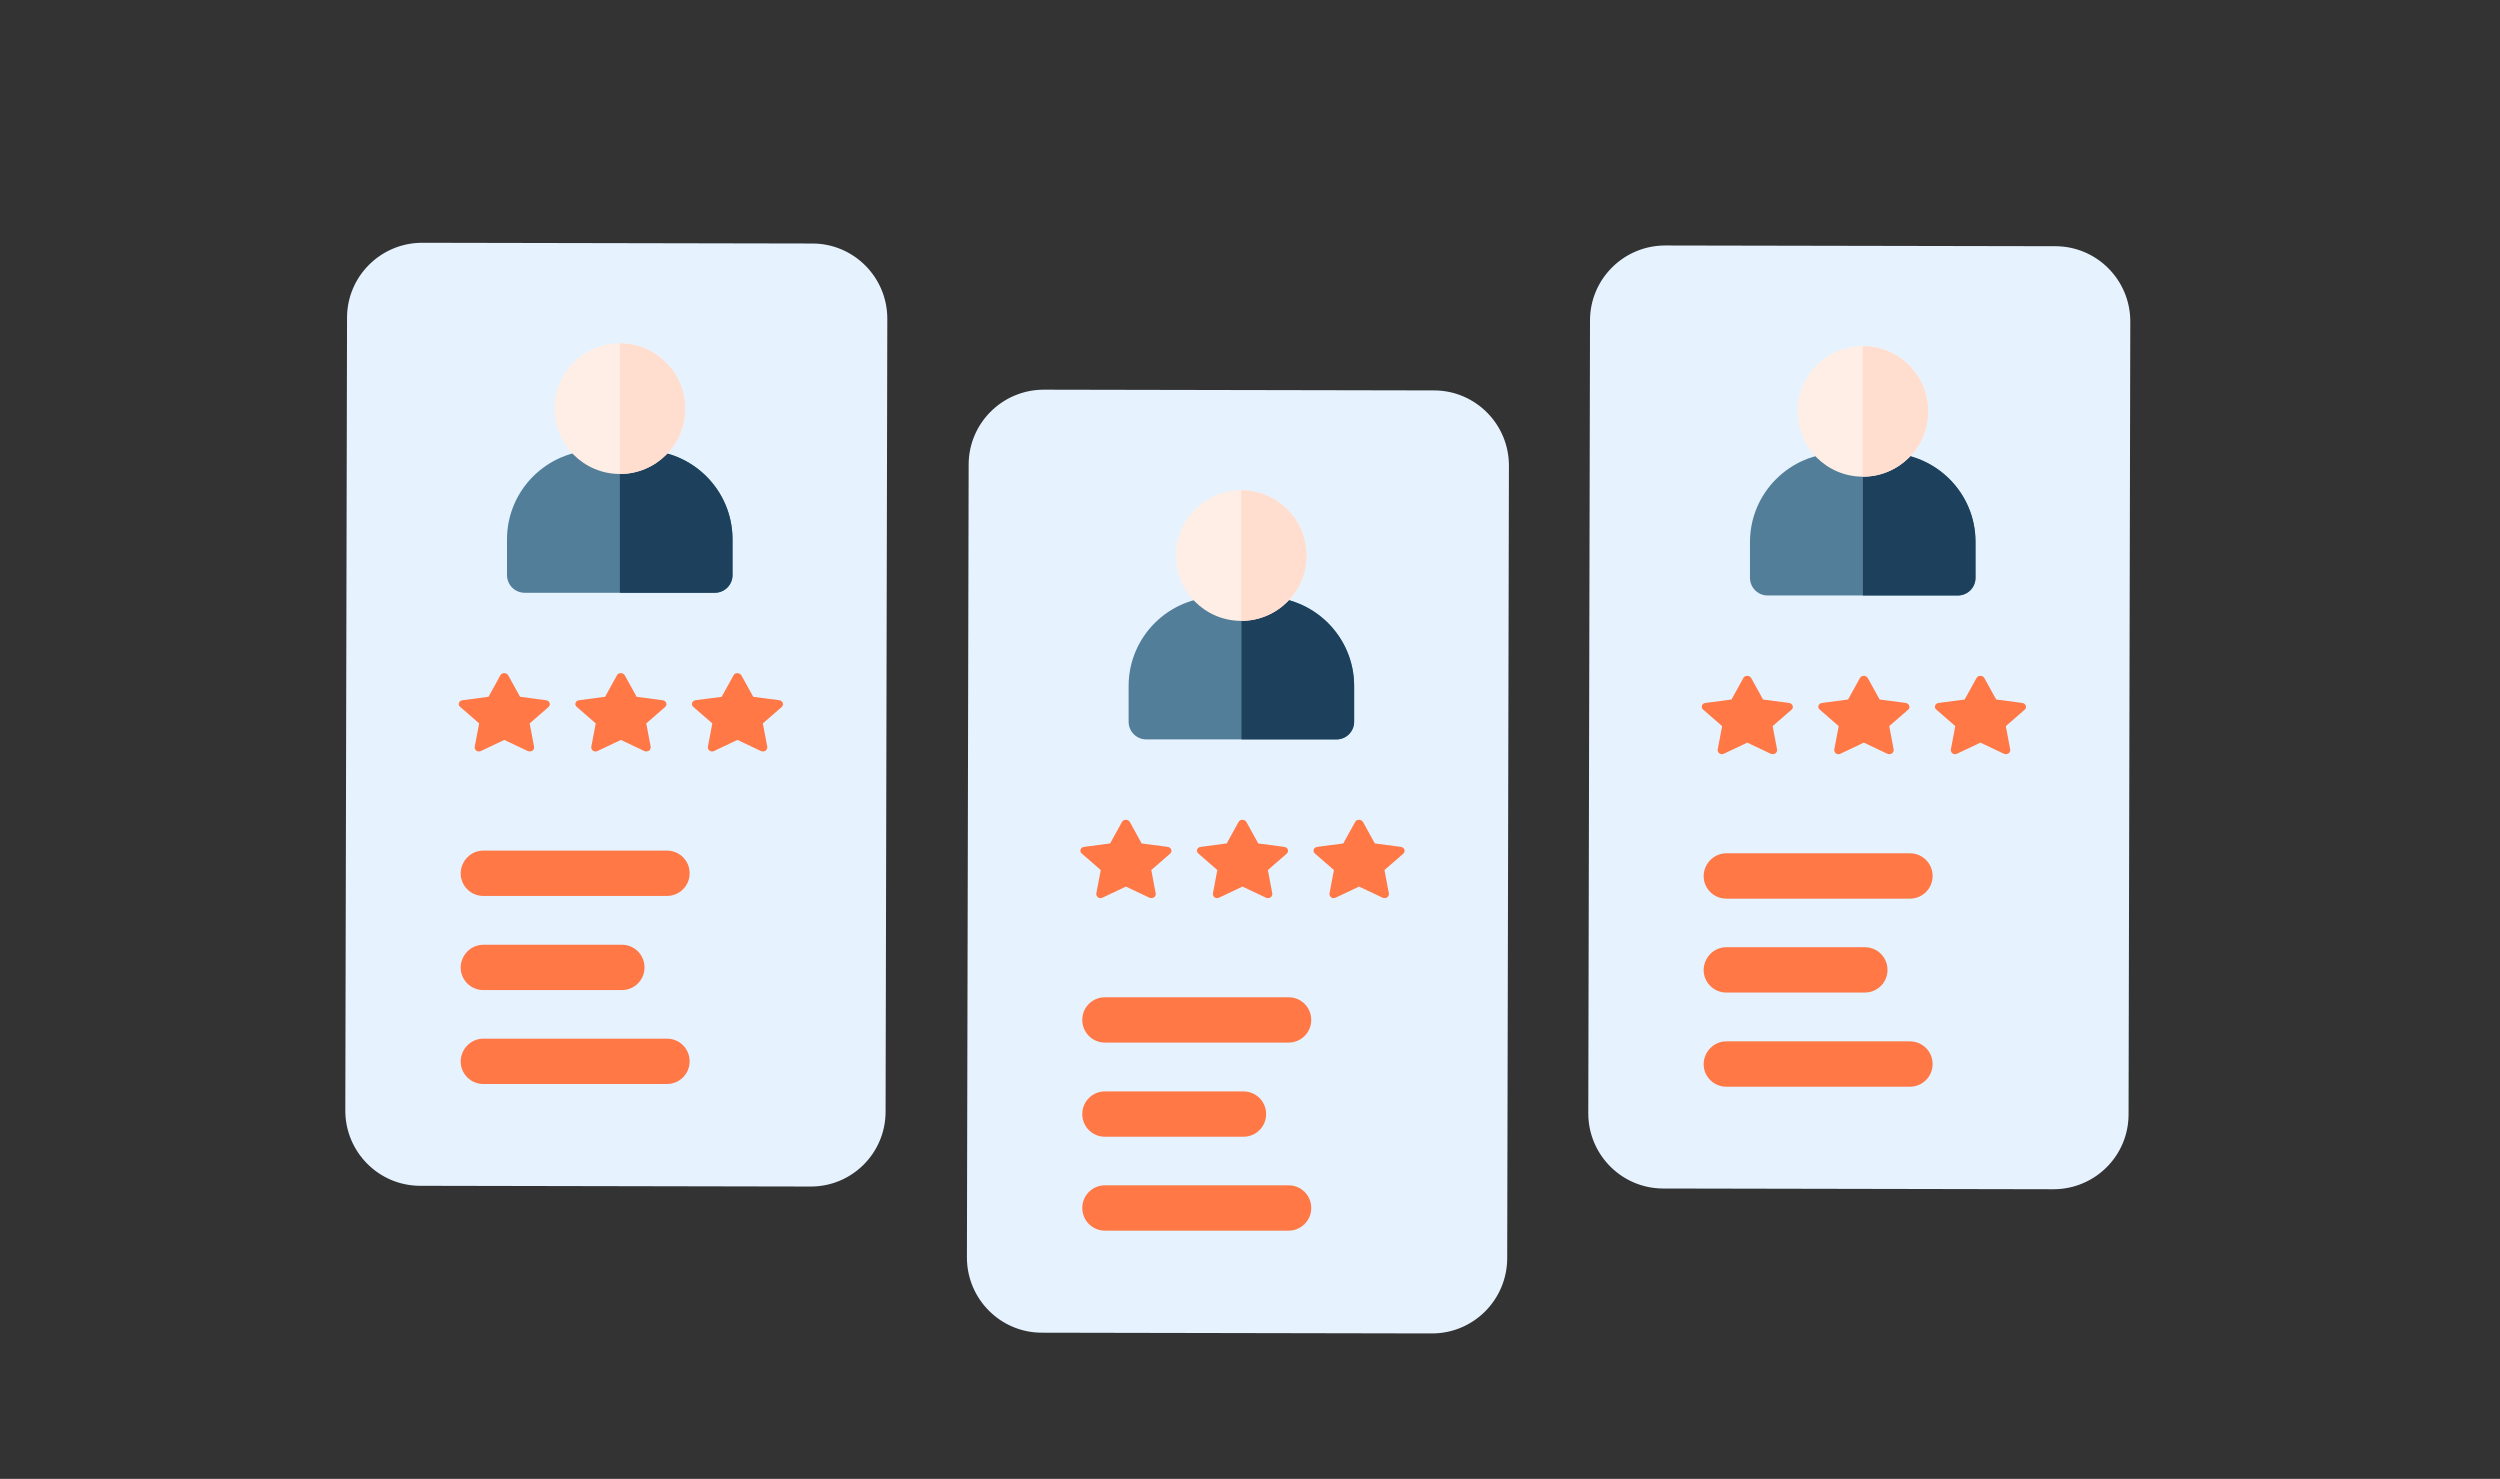 <?xml version="1.0" encoding="UTF-8"?> <!-- Generator: Adobe Illustrator 24.1.2, SVG Export Plug-In . SVG Version: 6.00 Build 0) --> <svg xmlns="http://www.w3.org/2000/svg" xmlns:xlink="http://www.w3.org/1999/xlink" version="1.1" id="Layer_1" x="0px" y="0px" viewBox="0 0 1014.3 600" style="enable-background:new 0 0 1014.3 600;" xml:space="preserve"><rect x="0" y="0" width="1014.3" height="600" fill="#333333" stroke="none"/> <style type="text/css"> .st0{fill:#E6F3FF;} .st1{fill:#537E99;} .st2{fill:#1D415C;} .st3{fill:#FFEEE5;} .st4{fill:#FFDECF;} .st5{fill:#FF7845;} </style> <g> <g> <path class="st0" d="M328.8,481.4l-158.3-0.3c-16.8,0-30.4-13.7-30.4-30.5l0.7-321.7c0-16.8,13.7-30.4,30.5-30.4l158.3,0.3 c16.8,0,30.4,13.7,30.4,30.5l-0.7,321.7C359.3,467.9,345.6,481.5,328.8,481.4z"></path> <g> <path class="st1" d="M290,240.5h-77.1c-4,0-7.2-3.2-7.2-7.2v-14.5c0-19.9,16.2-36.1,36.1-36.1h19.3c19.9,0,36.1,16.2,36.1,36.1 v14.5C297.2,237.3,294,240.5,290,240.5z"></path> <path class="st2" d="M261.1,182.7h-9.6v57.8H290c4,0,7.2-3.2,7.2-7.2v-14.5C297.2,198.9,281,182.7,261.1,182.7z"></path> <circle class="st3" cx="251.5" cy="165.8" r="26.5"></circle> <path class="st4" d="M278,165.8c0-14.6-11.9-26.5-26.5-26.5v53C266.1,192.3,278,180.5,278,165.8z"></path> </g> <g> <path class="st5" d="M223,285.2c-0.2-0.6-0.8-1-1.4-1.1l-10.6-1.4l-4.8-8.7c-0.3-0.5-0.9-0.9-1.6-0.9s-1.3,0.3-1.6,0.9l-4.8,8.7 l-10.6,1.4c-0.7,0.1-1.2,0.5-1.4,1.1c-0.2,0.6,0,1.2,0.5,1.6l7.7,6.7l-1.8,9.5c-0.1,0.6,0.2,1.2,0.7,1.6c0.3,0.2,0.7,0.3,1,0.3 c0.3,0,0.6-0.1,0.8-0.2l9.5-4.5l9.5,4.5c0.6,0.3,1.3,0.2,1.9-0.1c0.5-0.4,0.8-1,0.7-1.6l-1.8-9.5l7.7-6.7 C223,286.4,223.2,285.8,223,285.2z"></path> <path class="st5" d="M270.3,285.2c-0.2-0.6-0.8-1-1.4-1.1l-10.6-1.4l-4.8-8.7c-0.3-0.5-0.9-0.9-1.6-0.9c-0.7,0-1.3,0.3-1.6,0.9 l-4.8,8.7l-10.6,1.4c-0.7,0.1-1.2,0.5-1.4,1.1c-0.2,0.6,0,1.2,0.5,1.6l7.7,6.7l-1.8,9.5c-0.1,0.6,0.2,1.2,0.7,1.6 c0.3,0.2,0.7,0.3,1,0.3c0.3,0,0.6-0.1,0.8-0.2l9.5-4.5l9.5,4.5c0.6,0.3,1.3,0.2,1.9-0.1c0.5-0.4,0.8-1,0.7-1.6l-1.8-9.5l7.7-6.7 C270.3,286.4,270.5,285.8,270.3,285.2z"></path> <path class="st5" d="M317.6,285.2c-0.2-0.6-0.8-1-1.4-1.1l-10.6-1.4l-4.8-8.7c-0.3-0.5-0.9-0.9-1.6-0.9s-1.3,0.3-1.6,0.9 l-4.8,8.7l-10.6,1.4c-0.7,0.1-1.2,0.5-1.4,1.1c-0.2,0.6,0,1.2,0.5,1.6l7.7,6.7l-1.8,9.5c-0.1,0.6,0.2,1.2,0.7,1.6 c0.3,0.2,0.7,0.3,1,0.3c0.3,0,0.6-0.1,0.8-0.2l9.5-4.5l9.5,4.5c0.6,0.3,1.3,0.2,1.9-0.1c0.5-0.4,0.8-1,0.7-1.6l-1.8-9.5l7.7-6.7 C317.6,286.4,317.8,285.8,317.6,285.2z"></path> </g> <g> <g> <path class="st5" d="M196.1,383.3h56.2c5.1,0,9.2,4.1,9.2,9.2c0,5.1-4.1,9.2-9.2,9.2h-56.2c-5.1,0-9.2-4.1-9.2-9.2 C187,387.4,191.1,383.3,196.1,383.3z"></path> </g> <g> <path class="st5" d="M196.1,345.1h74.5c5.1,0,9.2,4.1,9.2,9.2c0,5.1-4.1,9.2-9.2,9.2h-74.5c-5.1,0-9.2-4.1-9.2-9.2 C187,349.2,191.1,345.1,196.1,345.1z"></path> </g> <g> <path class="st5" d="M196.1,421.4h74.5c5.1,0,9.2,4.1,9.2,9.2c0,5.1-4.1,9.2-9.2,9.2h-74.5c-5.1,0-9.2-4.1-9.2-9.2 C187,425.5,191.1,421.4,196.1,421.4z"></path> </g> </g> </g> <path class="st0" d="M581,541l-158.3-0.3c-16.8,0-30.4-13.7-30.4-30.5l0.7-321.7c0-16.8,13.7-30.4,30.5-30.4l158.3,0.3 c16.8,0,30.4,13.7,30.4,30.5l-0.7,321.7C611.4,527.4,597.8,541,581,541z"></path> <g> <path class="st1" d="M542.2,300h-77.1c-4,0-7.2-3.2-7.2-7.2v-14.5c0-19.9,16.2-36.1,36.1-36.1h19.3c19.9,0,36.1,16.2,36.1,36.1 v14.5C549.4,296.8,546.2,300,542.2,300z"></path> <path class="st2" d="M513.3,242.2h-9.6V300h38.5c4,0,7.2-3.2,7.2-7.2v-14.5C549.4,258.4,533.2,242.2,513.3,242.2z"></path> <circle class="st3" cx="503.6" cy="225.4" r="26.5"></circle> <path class="st4" d="M530.1,225.4c0-14.6-11.9-26.5-26.5-26.5v53C518.2,251.9,530.1,240,530.1,225.4z"></path> </g> <g> <path class="st5" d="M475.2,344.7c-0.2-0.6-0.8-1-1.4-1.1l-10.6-1.4l-4.8-8.7c-0.3-0.5-0.9-0.9-1.6-0.9s-1.3,0.3-1.6,0.9l-4.8,8.7 l-10.6,1.4c-0.7,0.1-1.2,0.5-1.4,1.1c-0.2,0.6,0,1.2,0.5,1.6l7.7,6.7l-1.8,9.5c-0.1,0.6,0.2,1.2,0.7,1.6c0.3,0.2,0.7,0.3,1,0.3 c0.3,0,0.6-0.1,0.8-0.2l9.5-4.5l9.5,4.5c0.6,0.3,1.3,0.2,1.9-0.1c0.5-0.4,0.8-1,0.7-1.6l-1.8-9.5l7.7-6.7 C475.2,345.9,475.4,345.3,475.2,344.7z"></path> <path class="st5" d="M522.5,344.7c-0.2-0.6-0.8-1-1.4-1.1l-10.6-1.4l-4.8-8.7c-0.3-0.5-0.9-0.9-1.6-0.9c-0.7,0-1.3,0.3-1.6,0.9 l-4.8,8.7l-10.6,1.4c-0.7,0.1-1.2,0.5-1.4,1.1c-0.2,0.6,0,1.2,0.5,1.6l7.7,6.7l-1.8,9.5c-0.1,0.6,0.2,1.2,0.7,1.6 c0.3,0.2,0.7,0.3,1,0.3c0.3,0,0.6-0.1,0.8-0.2l9.5-4.5l9.5,4.5c0.6,0.3,1.3,0.2,1.9-0.1c0.5-0.4,0.8-1,0.7-1.6l-1.8-9.5l7.7-6.7 C522.5,345.9,522.7,345.3,522.5,344.7z"></path> <path class="st5" d="M569.8,344.7c-0.2-0.6-0.8-1-1.4-1.1l-10.6-1.4l-4.8-8.7c-0.3-0.5-0.9-0.9-1.6-0.9s-1.3,0.3-1.6,0.9l-4.8,8.7 l-10.6,1.4c-0.7,0.1-1.2,0.5-1.4,1.1c-0.2,0.6,0,1.2,0.5,1.6l7.7,6.7l-1.8,9.5c-0.1,0.6,0.2,1.2,0.7,1.6c0.3,0.2,0.7,0.3,1,0.3 c0.3,0,0.6-0.1,0.8-0.2l9.5-4.5l9.5,4.5c0.6,0.3,1.3,0.2,1.9-0.1c0.5-0.4,0.8-1,0.7-1.6l-1.8-9.5l7.7-6.7 C569.8,345.9,570,345.3,569.8,344.7z"></path> </g> <g> <g> <path class="st5" d="M448.3,442.8h56.2c5.1,0,9.2,4.1,9.2,9.2c0,5.1-4.1,9.2-9.2,9.2h-56.2c-5.1,0-9.2-4.1-9.2-9.2 C439.1,446.9,443.2,442.8,448.3,442.8z"></path> </g> <g> <path class="st5" d="M448.3,404.6h74.5c5.1,0,9.2,4.1,9.2,9.2c0,5.1-4.1,9.2-9.2,9.2h-74.5c-5.1,0-9.2-4.1-9.2-9.2 C439.1,408.7,443.2,404.6,448.3,404.6z"></path> </g> <g> <path class="st5" d="M448.3,480.9h74.5c5.1,0,9.2,4.1,9.2,9.2c0,5.1-4.1,9.2-9.2,9.2h-74.5c-5.1,0-9.2-4.1-9.2-9.2 C439.1,485,443.2,480.9,448.3,480.9z"></path> </g> </g> <g> <path class="st0" d="M833.1,482.5l-158.3-0.3c-16.8,0-30.4-13.7-30.4-30.5l0.7-321.7c0-16.8,13.7-30.4,30.5-30.4l158.3,0.3 c16.8,0,30.4,13.7,30.4,30.5l-0.7,321.7C863.6,469,849.9,482.5,833.1,482.5z"></path> <g> <path class="st1" d="M794.3,241.6h-77.1c-4,0-7.2-3.2-7.2-7.2v-14.5c0-19.9,16.2-36.1,36.1-36.1h19.3c19.9,0,36.1,16.2,36.1,36.1 v14.5C801.6,238.4,798.3,241.6,794.3,241.6z"></path> <path class="st2" d="M765.4,183.8h-9.6v57.8h38.5c4,0,7.2-3.2,7.2-7.2v-14.5C801.6,200,785.4,183.8,765.4,183.8z"></path> <circle class="st3" cx="755.8" cy="166.9" r="26.5"></circle> <path class="st4" d="M782.3,166.9c0-14.6-11.9-26.5-26.5-26.5v53C770.4,193.4,782.3,181.5,782.3,166.9z"></path> </g> <g> <path class="st5" d="M727.3,286.3c-0.2-0.6-0.8-1-1.4-1.1l-10.6-1.4l-4.8-8.7c-0.3-0.5-0.9-0.9-1.6-0.9s-1.3,0.3-1.6,0.9 l-4.8,8.7l-10.6,1.4c-0.7,0.1-1.2,0.5-1.4,1.1c-0.2,0.6,0,1.2,0.5,1.6l7.7,6.7l-1.8,9.5c-0.1,0.6,0.2,1.2,0.7,1.6 c0.3,0.2,0.7,0.3,1,0.3c0.3,0,0.6-0.1,0.8-0.2l9.5-4.5l9.5,4.5c0.6,0.3,1.3,0.2,1.9-0.1c0.5-0.4,0.8-1,0.7-1.6l-1.8-9.5l7.7-6.7 C727.4,287.5,727.5,286.9,727.3,286.3z"></path> <path class="st5" d="M774.6,286.3c-0.2-0.6-0.8-1-1.4-1.1l-10.6-1.4l-4.8-8.7c-0.3-0.5-0.9-0.9-1.6-0.9s-1.3,0.3-1.6,0.9 l-4.8,8.7l-10.6,1.4c-0.7,0.1-1.2,0.5-1.4,1.1c-0.2,0.6,0,1.2,0.5,1.6l7.7,6.7l-1.8,9.5c-0.1,0.6,0.2,1.2,0.7,1.6 c0.3,0.2,0.7,0.3,1,0.3c0.3,0,0.6-0.1,0.8-0.2l9.5-4.5l9.5,4.5c0.6,0.3,1.3,0.2,1.9-0.1c0.5-0.4,0.8-1,0.7-1.6l-1.8-9.5l7.7-6.7 C774.7,287.5,774.8,286.9,774.6,286.3z"></path> <path class="st5" d="M821.9,286.3c-0.2-0.6-0.8-1-1.4-1.1l-10.6-1.4l-4.8-8.7c-0.3-0.5-0.9-0.9-1.6-0.9s-1.3,0.3-1.6,0.9 l-4.8,8.7l-10.6,1.4c-0.7,0.1-1.2,0.5-1.4,1.1c-0.2,0.6,0,1.2,0.5,1.6l7.7,6.7l-1.8,9.5c-0.1,0.6,0.2,1.2,0.7,1.6 c0.3,0.2,0.7,0.3,1,0.3c0.3,0,0.6-0.1,0.8-0.2l9.5-4.5l9.5,4.5c0.6,0.3,1.3,0.2,1.9-0.1c0.5-0.4,0.8-1,0.7-1.6l-1.8-9.5l7.7-6.7 C822,287.5,822.1,286.9,821.9,286.3z"></path> </g> <g> <g> <path class="st5" d="M700.4,384.3h56.2c5.1,0,9.2,4.1,9.2,9.2c0,5.1-4.1,9.2-9.2,9.2h-56.2c-5.1,0-9.2-4.1-9.2-9.2 C691.3,388.4,695.4,384.3,700.4,384.3z"></path> </g> <g> <path class="st5" d="M700.4,346.2h74.5c5.1,0,9.2,4.1,9.2,9.2c0,5.1-4.1,9.2-9.2,9.2h-74.5c-5.1,0-9.2-4.1-9.2-9.2 C691.3,350.3,695.4,346.2,700.4,346.2z"></path> </g> <g> <path class="st5" d="M700.4,422.5h74.5c5.1,0,9.2,4.1,9.2,9.2c0,5.1-4.1,9.2-9.2,9.2h-74.5c-5.1,0-9.2-4.1-9.2-9.2 C691.3,426.6,695.4,422.5,700.4,422.5z"></path> </g> </g> </g> </g> </svg> 